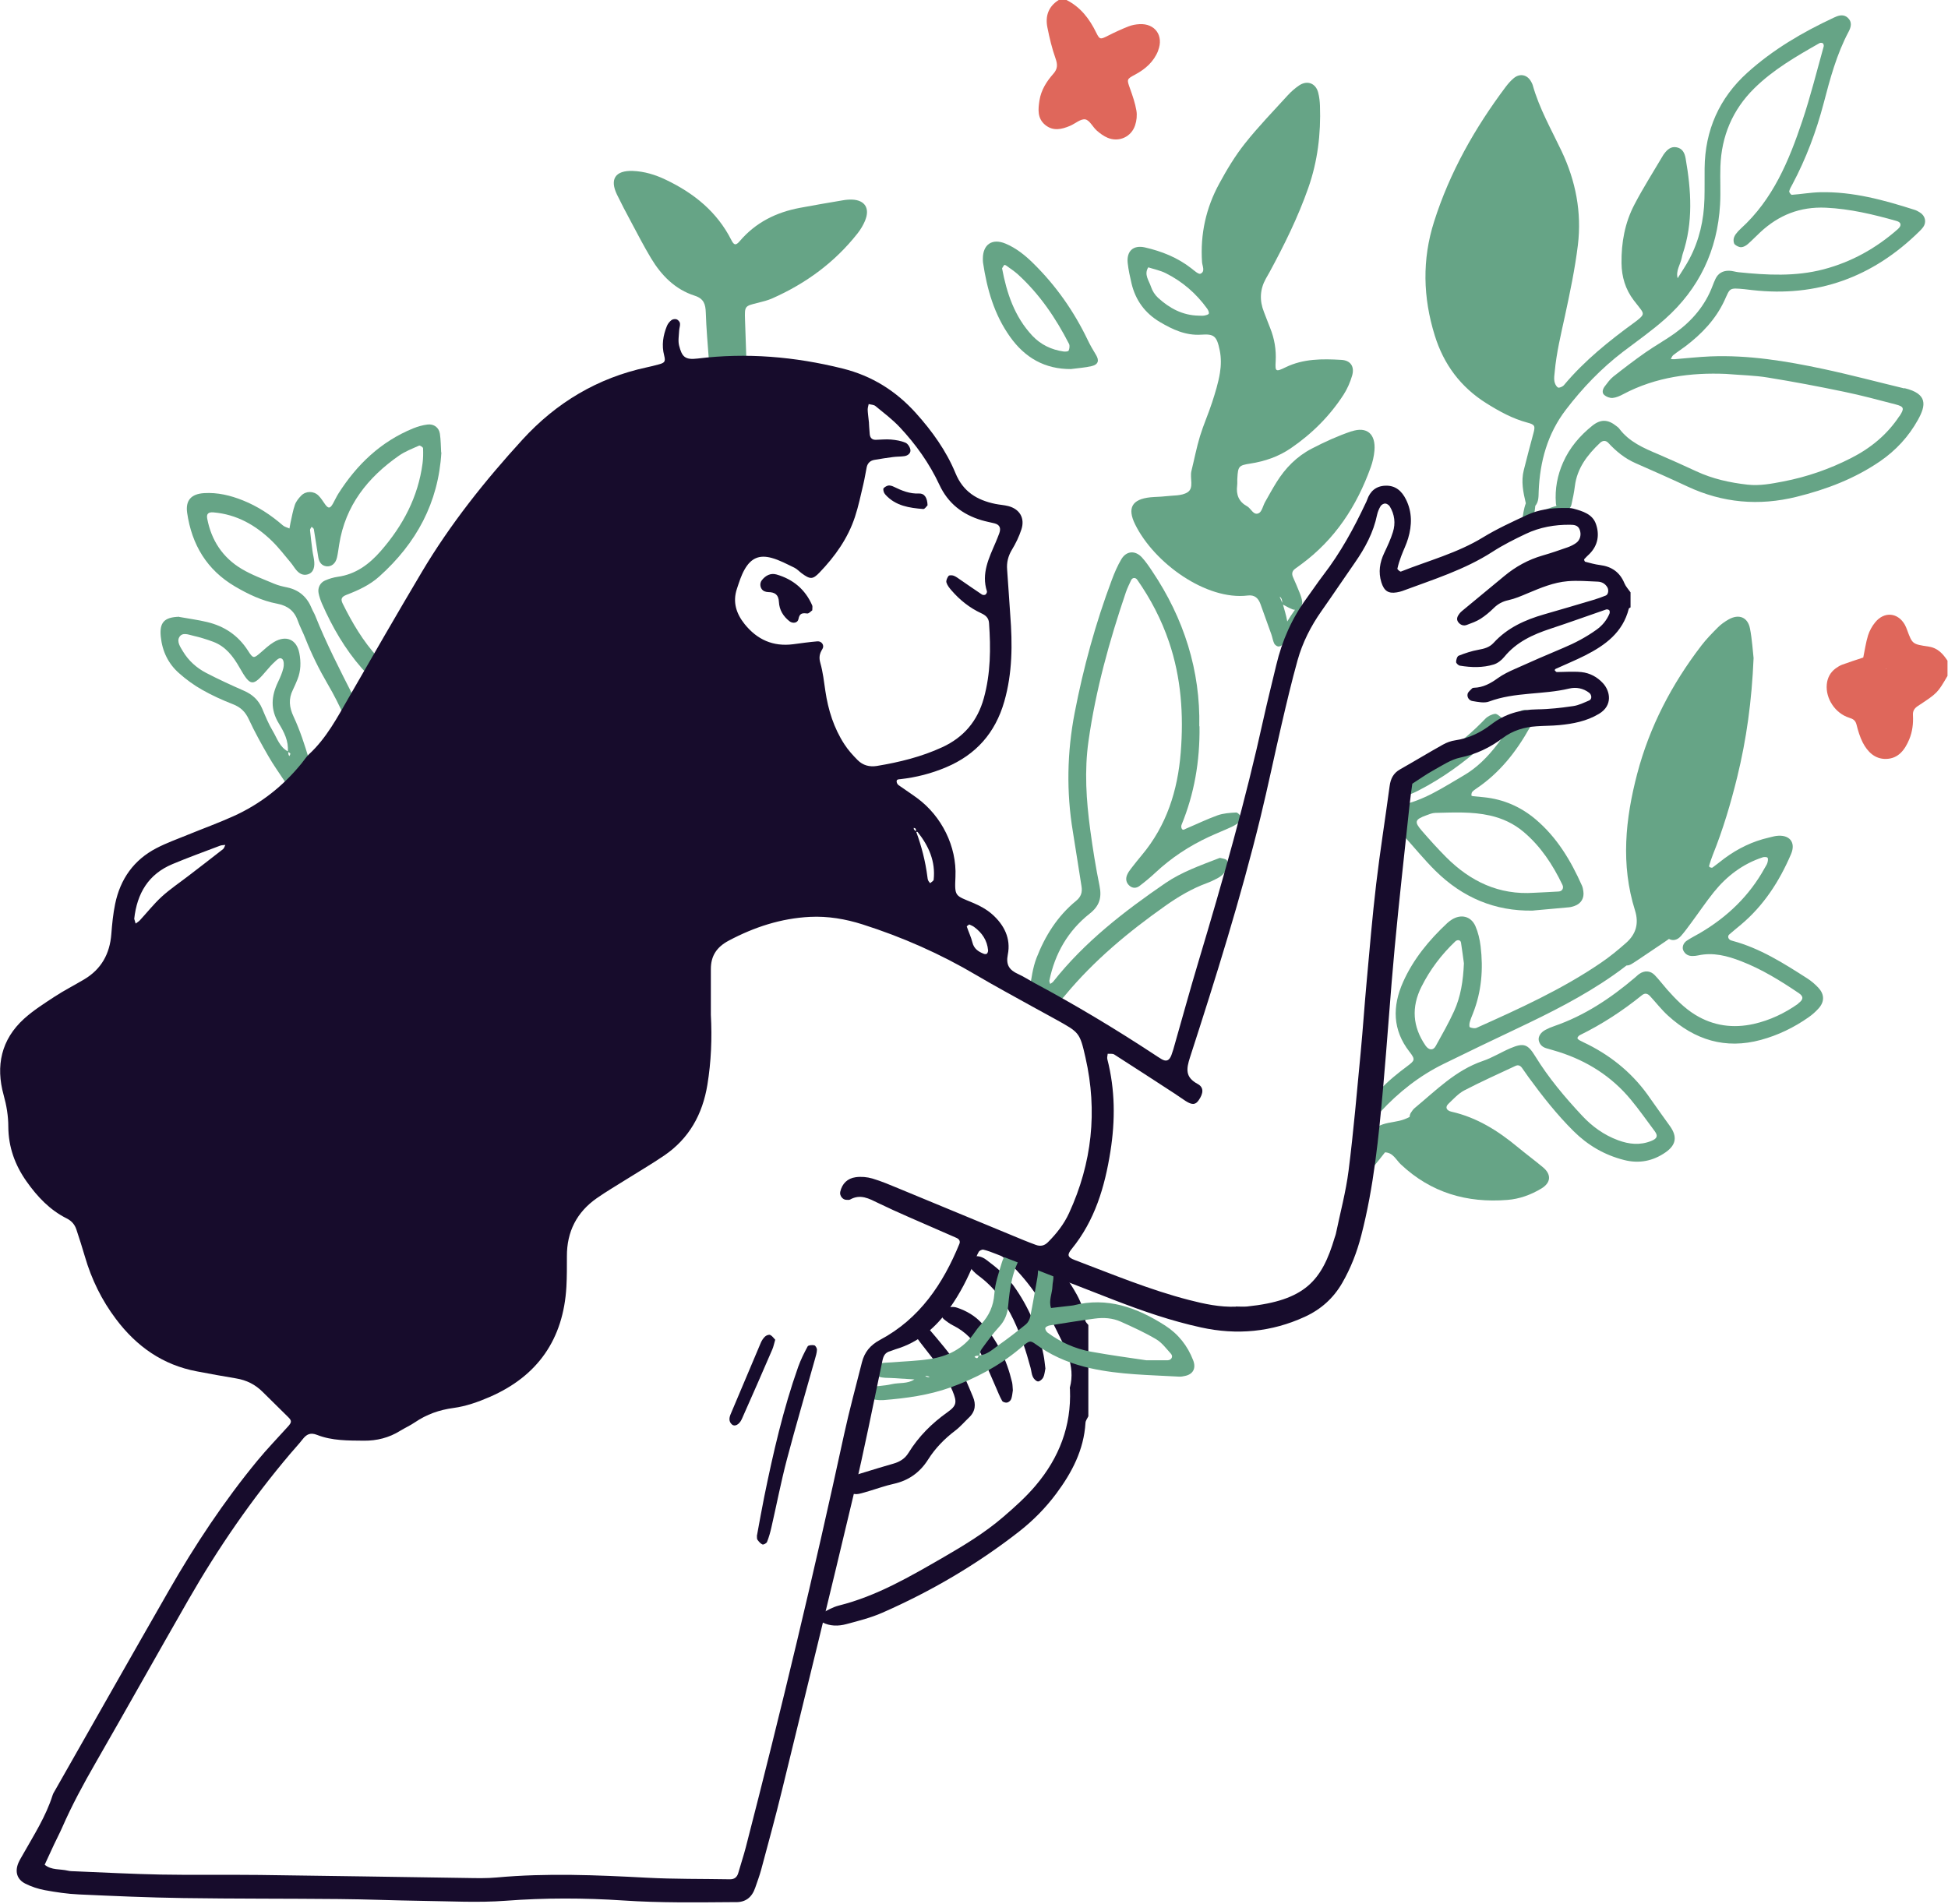 <?xml version="1.0" encoding="UTF-8"?> <svg xmlns="http://www.w3.org/2000/svg" width="354" height="346" viewBox="0 0 354 346" fill="none"><path d="M197.79 257.4C197.61 257.8 197.28 258.2 197.26 258.61C196.97 263.52 194.8 267.65 191.94 271.49C190.01 274.08 187.74 276.38 185.2 278.37C177.55 284.34 169.24 289.22 160.36 293.12C158.27 294.04 156.02 294.61 153.8 295.2C152.35 295.59 150.83 295.6 149.43 294.87C149.17 294.74 148.91 294.37 148.89 294.09C148.87 293.81 149.07 293.36 149.3 293.24C150.31 292.71 151.33 292.11 152.42 291.83C159.32 290.11 165.38 286.55 171.45 283.05C175.23 280.86 178.98 278.59 182.3 275.73C184.39 273.94 186.46 272.08 188.23 269.98C192.46 264.98 194.71 259.19 194.44 252.55C194.44 252.44 194.39 252.31 194.42 252.21C195.51 248.16 193.47 244.82 191.84 241.46C189.31 236.24 186.02 231.56 181.49 227.83C181.14 227.54 180.8 227.22 180.5 226.87C179.96 226.25 180.03 225.76 180.78 224.79C180.92 224.61 181.07 224.44 181.22 224.27H181.91C183.7 225.47 185.5 226.66 186.93 228.31C187.75 229.26 188.59 230.19 189.42 231.13C189.87 231.64 190.05 231.28 190.39 230.92C191.32 229.93 191.88 229.9 192.62 230.66C192.78 230.82 192.95 230.98 193.07 231.17C194.87 233.93 196.9 236.58 197.24 240.04C197.27 240.32 197.59 240.57 197.78 240.83V257.39L197.79 257.4Z" fill="#170C2C"></path><path d="M167.07 240.6C167.45 240.8 168.33 240.99 168.79 241.53C170.65 243.71 172.53 245.9 174.12 248.28C175.26 249.98 175.99 251.96 176.8 253.86C177.39 255.23 177.26 256.56 176.09 257.65C175.26 258.44 174.51 259.33 173.6 260.02C171.65 261.5 169.97 263.21 168.67 265.27C167.18 267.63 165.12 269.11 162.38 269.71C160.93 270.03 159.51 270.54 158.08 270.97C157.42 271.16 156.76 271.38 156.09 271.52C155.03 271.74 154.11 271.27 153.85 270.43C153.6 269.62 154.08 268.75 155.13 268.28C155.75 268 156.42 267.81 157.08 267.61C158.84 267.07 160.59 266.53 162.36 266.03C163.52 265.7 164.46 265.11 165.09 264.08C166.93 261.1 169.34 258.69 172.2 256.67C173.89 255.47 173.92 254.82 173.1 252.82C172.04 250.24 170.41 248.02 168.68 245.86C167.75 244.7 166.84 243.51 166 242.28C165.57 241.65 166 240.72 167.06 240.59L167.07 240.6Z" fill="#170C2C"></path><path d="M189.98 248.71C189.86 249.25 189.83 249.86 189.59 250.35C189.42 250.69 188.94 251.11 188.63 251.09C188.29 251.07 187.87 250.63 187.7 250.27C187.46 249.77 187.43 249.16 187.28 248.61C186.48 245.62 185.52 242.68 184.18 239.87C182.67 236.71 180.67 233.97 177.82 231.87C177.19 231.41 176.63 230.81 176.14 230.19C175.64 229.55 176.2 228.5 177.03 228.36C177.89 228.21 178.61 228.52 179.27 229.01C181.12 230.38 182.87 231.86 184.23 233.75C186.94 237.54 188.72 241.73 189.64 246.29C189.8 247.07 189.86 247.88 189.97 248.7L189.98 248.71Z" fill="#170C2C"></path><path d="M184.06 252.71C183.98 253.18 183.95 253.77 183.76 254.29C183.66 254.57 183.31 254.87 183.02 254.93C182.74 254.99 182.24 254.84 182.12 254.63C181.67 253.84 181.34 252.99 180.98 252.16C180.05 250.08 179.2 247.95 178.19 245.92C177.09 243.72 175.43 242.02 173.19 240.91C172.59 240.61 172.03 240.19 171.5 239.76C170.94 239.29 171.09 238.43 171.72 238.01C172.44 237.53 173.19 237.42 174 237.71C175.65 238.28 177.13 239.14 178.32 240.41C181.21 243.49 182.95 247.17 183.92 251.25C184.02 251.69 184.01 252.16 184.06 252.71Z" fill="#170C2C"></path><path d="M137.57 279.04C137.99 276.79 138.4 274.42 138.88 272.06C140.51 264.07 142.33 256.13 145.05 248.44C145.51 247.16 146.12 245.92 146.77 244.72C146.9 244.49 147.59 244.44 147.97 244.52C148.19 244.56 148.47 245.05 148.46 245.33C148.44 245.89 148.26 246.45 148.11 246.99C146.41 253.07 144.62 259.12 143.01 265.22C141.93 269.32 141.13 273.5 140.18 277.63C139.98 278.52 139.73 279.41 139.39 280.26C139.3 280.5 138.75 280.8 138.56 280.72C138.19 280.57 137.89 280.19 137.64 279.85C137.52 279.69 137.58 279.41 137.55 279.06L137.57 279.04Z" fill="#170C2C"></path><path d="M140.88 243.5C140.67 244.2 140.57 244.77 140.34 245.29C138.52 249.5 136.69 253.71 134.82 257.9C134.35 258.96 133.51 259.36 133.02 258.92C132.39 258.36 132.51 257.67 132.78 257.03C134.6 252.69 136.43 248.36 138.27 244.03C138.45 243.62 138.72 243.21 139.05 242.91C139.27 242.71 139.73 242.54 139.96 242.64C140.32 242.8 140.58 243.2 140.86 243.49L140.88 243.5Z" fill="#170C2C"></path><path d="M147.61 110.93C147.38 111.08 146.99 111.55 146.68 111.51C145.79 111.39 145.3 111.46 145.1 112.52C144.96 113.26 144.05 113.38 143.46 112.91C142.33 112.02 141.62 110.85 141.55 109.42C141.49 108.08 140.81 107.63 139.6 107.62C139.38 107.62 139.15 107.56 138.94 107.48C138.19 107.2 137.93 106.14 138.43 105.48C139.12 104.59 140.05 104.11 141.12 104.42C144.12 105.29 146.34 107.13 147.6 110.04C147.68 110.23 147.61 110.48 147.61 110.93Z" fill="#170C2C"></path><path d="M168.55 91.85C168.38 92.01 168.06 92.54 167.78 92.52C165.26 92.32 162.77 91.96 160.93 89.94C160.78 89.78 160.65 89.57 160.59 89.36C160.53 89.15 160.47 88.82 160.59 88.72C160.82 88.5 161.15 88.29 161.45 88.25C161.77 88.21 162.14 88.33 162.44 88.48C163.89 89.19 165.33 89.78 167.01 89.7C167.99 89.66 168.52 90.46 168.56 91.85H168.55Z" fill="#170C2C"></path><path d="M210.47 9.2C209.67 11.22 208.16 12.55 206.28 13.56C204.7 14.4 204.76 14.42 205.37 16.14C205.83 17.43 206.28 18.74 206.51 20.08C206.66 20.94 206.56 21.93 206.28 22.76C205.6 24.88 203.34 25.9 201.3 25.05C200.58 24.75 199.91 24.26 199.32 23.74C198.57 23.08 198.01 21.84 197.22 21.7C196.39 21.56 195.4 22.47 194.46 22.87C192.93 23.52 191.36 23.89 189.92 22.69C188.48 21.49 188.65 19.84 188.9 18.23C189.2 16.36 190.19 14.8 191.41 13.42C192.21 12.52 192.21 11.74 191.82 10.63C191.17 8.81 190.72 6.9 190.34 5C189.92 2.92 190.52 1.17 192.41 -0.01H193.79C196.36 1.28 197.99 3.42 199.22 5.95C199.85 7.23 199.98 7.18 201.31 6.51C202.53 5.89 203.78 5.31 205.05 4.81C205.68 4.56 206.38 4.43 207.06 4.39C209.92 4.23 211.51 6.5 210.46 9.18L210.47 9.2Z" fill="#DF675B"></path><path d="M350.5 117.52C347.51 117.09 347.52 117.06 346.57 114.5C346.45 114.18 346.33 113.86 346.16 113.56C344.9 111.33 342.43 111.09 340.78 113.1C340.21 113.79 339.74 114.63 339.47 115.49C339.07 116.79 338.88 118.17 338.6 119.51C337.32 119.94 336.03 120.35 334.77 120.81C334.35 120.97 333.95 121.22 333.58 121.49C332.6 122.21 332.08 123.22 331.97 124.41C331.74 126.97 333.5 129.65 336.03 130.45C336.77 130.68 337.18 130.93 337.38 131.72C337.65 132.82 337.99 133.94 338.5 134.95C339.38 136.65 340.72 138 342.77 137.94C345 137.88 346.17 136.27 346.96 134.38C347.54 132.98 347.71 131.5 347.63 130C347.58 129.26 347.86 128.76 348.53 128.32C352.12 125.96 352.1 125.94 353.91 122.85V120.09C353.08 118.83 352.13 117.77 350.51 117.53L350.5 117.52ZM342.82 121.6C342.76 121.54 342.77 121.49 342.79 121.45C342.83 121.54 342.83 121.57 342.82 121.6Z" fill="#DF675B"></path><path d="M346.06 70.6C341.15 69.42 336.26 68.11 331.32 67.06C324.57 65.62 317.76 64.5 310.81 64.78C308.63 64.87 306.47 65.12 304.29 65.29C304.07 65.31 303.84 65.27 303.62 65.25C303.77 65.02 303.86 64.72 304.07 64.55C304.79 63.98 305.57 63.48 306.3 62.93C309.27 60.67 311.8 58.03 313.38 54.61C314.42 52.35 314.16 52.29 317 52.56C317.46 52.6 317.91 52.67 318.37 52.72C330.24 54.08 340.34 50.39 348.8 42.05C349.04 41.81 349.29 41.56 349.49 41.28C350.14 40.38 349.87 39.2 348.88 38.61C348.59 38.43 348.28 38.25 347.96 38.15C342.36 36.36 336.71 34.8 330.76 34.94C329.04 34.98 327.34 35.29 325.62 35.41C325.47 35.42 325.1 34.95 325.15 34.76C325.24 34.32 325.5 33.92 325.72 33.51C328.21 28.82 330.06 23.89 331.41 18.75C332.57 14.31 333.76 9.86 335.94 5.76C336.39 4.92 336.62 3.98 335.78 3.22C335.1 2.61 334.3 2.73 333.52 3.09C333.41 3.14 333.31 3.18 333.2 3.23C327.55 5.87 322.18 9.02 317.55 13.2C312.44 17.81 309.83 23.68 309.77 30.62C309.75 32.46 309.79 34.3 309.74 36.14C309.64 39.99 308.81 43.66 307 47.08C306.36 48.28 305.59 49.41 304.87 50.57C304.5 49.21 305.37 48.09 305.62 46.85C305.67 46.62 305.71 46.4 305.78 46.18C307.72 40.44 307.34 34.63 306.32 28.79C306.15 27.83 305.77 27 304.71 26.78C303.66 26.56 302.98 27.19 302.41 27.96C302.34 28.05 302.27 28.14 302.22 28.24C300.47 31.21 298.61 34.12 297.02 37.17C295.28 40.48 294.62 44.1 294.67 47.84C294.7 50.32 295.38 52.6 296.9 54.59C297.32 55.14 297.76 55.67 298.17 56.22C298.72 56.98 298.67 57.25 297.88 57.93C297.62 58.16 297.35 58.37 297.07 58.57C292.41 61.96 287.93 65.55 284.21 70C283.98 70.28 283.33 70.56 283.12 70.43C282.78 70.23 282.54 69.71 282.47 69.28C282.38 68.73 282.47 68.15 282.53 67.58C282.84 64.13 283.66 60.79 284.39 57.42C285.31 53.16 286.21 48.87 286.74 44.55C287.46 38.61 286.35 32.88 283.77 27.45C281.9 23.51 279.72 19.71 278.53 15.46C278.47 15.24 278.35 15.04 278.24 14.84C277.55 13.56 276.18 13.27 275.06 14.23C274.54 14.67 274.07 15.2 273.66 15.74C268.03 23.24 263.46 31.3 260.61 40.28C258.41 47.2 258.59 54.07 260.73 60.97C262.36 66.24 265.44 70.37 270.13 73.31C272.48 74.78 274.87 76.1 277.58 76.82C278.96 77.18 279.01 77.46 278.66 78.75C278.05 80.96 277.49 83.19 276.92 85.41C276.38 87.48 276.81 89.49 277.28 91.48C277.08 91.99 276.96 92.54 276.86 93.05C276.68 93.97 276.6 94.9 276.62 95.84C276.62 96.48 277.62 96.86 277.92 96.19C278.09 95.8 278.25 95.4 278.38 95C279.41 94.96 280.43 94.28 281.35 93.91C282 93.65 282.66 93.43 283.33 93.25C283.93 93.08 284.91 93.04 285.23 92.41C285.4 92.18 285.51 91.98 285.56 91.77C285.81 90.65 286.05 89.52 286.19 88.38C286.59 85.09 288.47 82.68 290.76 80.5C291.25 80.04 291.81 80.01 292.27 80.5C293.69 82.03 295.27 83.33 297.21 84.18C300.37 85.57 303.52 86.96 306.64 88.42C313.04 91.42 319.66 91.99 326.48 90.3C331.87 88.97 337.01 87.02 341.63 83.86C344.52 81.88 346.85 79.36 348.55 76.29C349.99 73.69 350.36 71.57 346.09 70.55L346.06 70.6ZM345.16 75.64C342.95 78.99 339.95 81.45 336.41 83.25C332.5 85.25 328.38 86.68 324.07 87.51C321.94 87.92 319.78 88.34 317.57 88.09C314.35 87.73 311.23 87.04 308.28 85.67C305.98 84.61 303.68 83.56 301.36 82.57C298.7 81.45 296.06 80.32 294.25 77.9C294.12 77.72 293.92 77.58 293.74 77.44C292.22 76.22 290.9 76.15 289.37 77.37C287.1 79.19 285.23 81.38 284.05 84.06C283.01 86.4 282.55 88.88 282.74 91.45C282.75 91.63 282.79 91.8 282.85 91.95C282.33 92.1 281.8 92.26 281.29 92.46C280.67 92.69 280.07 92.96 279.47 93.25C279.24 93.36 279.01 93.47 278.77 93.54C278.88 93.02 278.96 92.48 279 91.94C279.65 91.17 279.58 90.23 279.62 89.26C279.84 83.86 281.22 78.84 284.56 74.47C287.58 70.52 290.98 66.97 294.94 63.94C297.5 61.99 300.15 60.14 302.55 58.01C308.78 52.48 312.11 45.48 312.58 37.16C312.71 34.87 312.56 32.56 312.64 30.26C312.83 24.74 314.85 19.95 318.78 16.07C322.24 12.65 326.44 10.23 330.65 7.84C330.81 7.75 331.12 7.77 331.26 7.87C331.38 7.96 331.46 8.27 331.41 8.44C330.14 12.98 329.01 17.56 327.51 22.02C325.09 29.24 322.19 36.24 316.36 41.54C316.02 41.85 315.7 42.19 315.43 42.56C315.24 42.83 315.07 43.17 315.04 43.5C315.01 43.81 315.06 44.26 315.27 44.44C315.58 44.71 316.05 44.95 316.44 44.93C316.85 44.91 317.31 44.64 317.64 44.35C318.42 43.67 319.13 42.91 319.89 42.21C323.24 39.09 327.11 37.54 331.8 37.75C336.22 37.96 340.43 38.97 344.64 40.16C345.52 40.4 345.62 41 344.88 41.65C340.94 45.12 336.45 47.63 331.36 48.96C326.27 50.29 321.1 50.01 315.94 49.48C315.37 49.42 314.81 49.22 314.24 49.21C313.12 49.18 312.23 49.65 311.74 50.7C311.55 51.11 311.37 51.54 311.21 51.97C309.87 55.53 307.5 58.3 304.46 60.5C302.69 61.78 300.77 62.84 298.98 64.09C297.01 65.47 295.09 66.94 293.2 68.43C292.58 68.92 292.1 69.6 291.62 70.23C291.26 70.71 291.05 71.37 291.53 71.79C291.91 72.13 292.55 72.37 293.05 72.33C293.71 72.27 294.38 71.97 294.97 71.65C300.95 68.48 307.38 67.7 313.62 67.96C316.44 68.19 318.87 68.23 321.24 68.62C325.89 69.37 330.52 70.25 335.13 71.21C338.27 71.86 341.39 72.7 344.5 73.51C346.03 73.91 346.1 74.24 345.18 75.65L345.16 75.64Z" fill="#66A486"></path><path d="M330.49 179.58C329.87 178.91 329.16 178.3 328.39 177.81C324.13 175.08 319.85 172.36 314.89 171.02C314.78 170.99 314.67 170.96 314.56 170.92C314.06 170.73 313.88 170.17 314.25 169.85C314.94 169.24 315.66 168.67 316.36 168.08C320.51 164.6 323.36 160.18 325.47 155.26C326.41 153.07 325.17 151.63 322.79 151.94C322.34 152 321.9 152.14 321.45 152.24C318.49 152.91 315.82 154.22 313.39 156.01C312.65 156.56 311.95 157.15 311.2 157.69C311.09 157.76 310.85 157.68 310.68 157.61C310.62 157.59 310.57 157.4 310.6 157.31C310.81 156.65 311.01 155.99 311.27 155.35C313.12 150.76 314.52 146.02 315.7 141.22C317.37 134.39 318.34 127.46 318.67 119.61C318.52 118.36 318.41 116.28 318.02 114.26C317.62 112.17 316 111.53 314.11 112.6C313.42 113 312.74 113.47 312.18 114.04C311.13 115.09 310.07 116.17 309.17 117.35C303.8 124.36 299.77 132.07 297.52 140.64C295.36 148.87 294.51 157.17 297.12 165.47C297.87 167.87 297.29 169.8 295.5 171.38C294.04 172.67 292.52 173.92 290.91 175.01C283.85 179.83 276.09 183.34 268.33 186.82C267.99 186.97 267.48 186.86 267.11 186.71C266.99 186.67 267 186.09 267.09 185.8C267.24 185.25 267.47 184.71 267.68 184.18C269.24 180.23 269.57 176.14 269.06 171.97C268.91 170.73 268.61 169.46 268.12 168.33C267.31 166.51 265.49 166.09 263.81 167.16C263.52 167.34 263.24 167.56 262.99 167.79C259.69 170.88 256.84 174.32 254.98 178.48C253 182.91 253.05 187.21 256.13 191.16C257.28 192.62 257.08 192.77 255.68 193.83C254.85 194.45 254.03 195.08 253.24 195.75C251.47 197.24 249.87 198.89 248.65 200.87C248.17 201.65 247.73 202.47 247.42 203.33C247.31 203.63 247.59 204.17 247.84 204.46C247.87 204.5 247.95 204.52 248.03 204.53C247.93 205.1 247.84 205.67 247.76 206.24C247.63 207.24 247.54 208.25 247.49 209.26C247.09 209.83 246.7 210.41 246.3 210.97C246.11 211.25 245.9 211.63 245.96 211.92C246.05 212.45 246.21 213.03 246.55 213.43C246.94 213.89 247.61 213.96 248.11 213.57C248.64 213.16 249.11 212.64 249.55 212.12C250.29 211.25 250.98 210.34 251.69 209.45C253.17 209.5 253.7 210.83 254.57 211.64C260.04 216.79 266.56 218.68 273.91 218.1C276.12 217.93 278.18 217.18 280.08 216.04C281.86 214.98 281.97 213.47 280.39 212.16C278.89 210.91 277.32 209.75 275.81 208.5C272.23 205.53 268.38 203.1 263.76 202.06C262.81 201.84 262.59 201.21 263.22 200.62C264.14 199.75 265.01 198.76 266.1 198.19C269.15 196.6 272.3 195.19 275.42 193.73C275.91 193.5 276.31 193.7 276.6 194.12C277 194.69 277.39 195.26 277.79 195.81C280.3 199.25 282.93 202.59 285.96 205.6C288.55 208.17 291.58 209.94 295.13 210.84C297.87 211.54 300.38 211.04 302.67 209.45C304.58 208.12 304.83 206.63 303.52 204.75C302.33 203.06 301.09 201.4 299.92 199.7C297.01 195.41 293.19 192.18 288.59 189.85C288.07 189.59 287.55 189.36 287.04 189.08C286.87 188.99 286.63 188.77 286.66 188.66C286.71 188.47 286.9 188.25 287.09 188.15C291.13 186.17 294.88 183.72 298.38 180.89C298.96 180.42 299.43 180.6 299.86 181.06C300.95 182.24 301.94 183.53 303.13 184.61C307.97 189.02 313.55 190.77 320 189.01C323.13 188.16 326.02 186.76 328.68 184.89C329.33 184.43 329.95 183.89 330.48 183.29C331.56 182.11 331.57 180.76 330.48 179.58H330.49ZM258.33 179.32C259.89 176.21 261.95 173.5 264.46 171.11C264.86 170.73 265.43 170.85 265.5 171.33C265.71 172.69 265.89 174.05 266.03 175.1C265.89 178.3 265.45 181.14 264.25 183.77C263.26 185.95 262.06 188.04 260.9 190.14C260.43 190.99 259.64 190.89 259.05 190.04C256.7 186.61 256.45 183.07 258.32 179.33L258.33 179.32ZM326.81 182.41C324.35 184.16 321.63 185.45 318.7 186.11C314.99 186.94 311.4 186.49 308.07 184.45C306.08 183.23 304.49 181.58 302.96 179.86C302.2 179 301.51 178.07 300.71 177.24C299.91 176.41 298.85 176.36 297.9 177.02C297.62 177.21 297.38 177.47 297.11 177.69C292.7 181.44 287.94 184.61 282.42 186.51C281.88 186.69 281.34 186.92 280.84 187.19C279.99 187.63 279.5 188.42 279.63 189.09C279.78 189.83 280.26 190.3 280.97 190.52C281.74 190.76 282.52 190.95 283.28 191.2C288.44 192.85 292.86 195.65 296.33 199.83C297.87 201.68 299.26 203.67 300.7 205.6C301.34 206.46 301.15 206.95 300.07 207.38C298.04 208.2 296.03 207.99 294.02 207.24C291.48 206.3 289.34 204.75 287.52 202.8C284.38 199.44 281.41 195.92 278.99 191.98C277.64 189.77 276.89 189.5 274.47 190.53C272.78 191.25 271.19 192.26 269.47 192.84C264.51 194.53 260.96 198.2 257.07 201.41C256.81 201.62 256.61 201.93 256.42 202.21C256.25 202.46 256.18 202.74 256.16 203.02C255.86 203.17 255.56 203.31 255.24 203.43C253.96 203.92 252.59 203.93 251.29 204.36C250.73 204.55 250.23 204.82 249.79 205.17C249.85 204.79 249.9 204.42 249.94 204.03C249.97 203.8 249.96 203.46 249.87 203.16C250.2 202.81 250.53 202.45 250.86 202.09C254.17 198.51 257.95 195.53 262.33 193.38C266.76 191.2 271.21 189.07 275.68 186.95C281.71 184.09 287.67 181.11 293.16 177.27C293.98 176.69 294.8 176.1 295.59 175.48C296.17 175.52 296.68 175.09 297.14 174.81C297.65 174.49 298.14 174.14 298.64 173.81C299.61 173.16 300.58 172.51 301.55 171.85C302.13 171.46 302.72 171.07 303.29 170.66C304 171.05 304.81 170.89 305.48 170.12C306.16 169.35 306.76 168.5 307.38 167.67C308.75 165.82 310.03 163.91 311.47 162.12C313.83 159.2 316.74 157 320.35 155.82C320.62 155.73 321.14 155.76 321.22 155.92C321.35 156.16 321.26 156.56 321.17 156.86C321.07 157.18 320.85 157.47 320.69 157.77C317.9 162.84 313.87 166.69 308.91 169.6C308.11 170.06 307.29 170.47 306.53 170.98C305.87 171.42 305.63 172.22 305.91 172.78C306.25 173.46 306.83 173.78 307.58 173.76C307.93 173.76 308.27 173.73 308.61 173.65C311.32 173.06 313.88 173.73 316.36 174.69C320.13 176.14 323.56 178.26 326.9 180.52C327.79 181.12 327.74 181.7 326.78 182.38L326.81 182.41Z" fill="#66A486"></path><path d="M245.63 78.38C243.14 79.22 240.72 80.32 238.38 81.54C235.68 82.94 233.57 85.07 231.97 87.66C231.24 88.83 230.58 90.04 229.9 91.24C229.51 91.93 229.32 93.01 228.74 93.28C227.77 93.74 227.36 92.41 226.61 92.01C225.12 91.2 224.61 89.91 224.82 88.26C224.88 87.8 224.82 87.34 224.86 86.88C224.98 84.77 225.11 84.58 227.21 84.26C229.86 83.85 232.35 82.99 234.56 81.48C238.4 78.86 241.65 75.62 244.17 71.72C244.84 70.68 245.36 69.48 245.71 68.29C246.2 66.62 245.43 65.5 243.75 65.41C240.3 65.21 236.86 65.18 233.62 66.76C231.82 67.64 231.71 67.55 231.82 65.68C231.94 63.57 231.6 61.56 230.82 59.62C230.43 58.66 230.08 57.69 229.7 56.73C228.853 54.617 228.96 52.6 230.02 50.68C230.24 50.28 230.48 49.89 230.7 49.48C233.39 44.52 235.88 39.48 237.75 34.15C239.45 29.31 240.05 24.32 239.87 19.22C239.84 18.42 239.75 17.61 239.55 16.84C239.12 15.13 237.56 14.53 236.08 15.53C235.33 16.04 234.62 16.66 234 17.34C231.37 20.23 228.64 23.04 226.22 26.1C224.44 28.34 222.95 30.83 221.58 33.35C219.16 37.78 218.1 42.56 218.44 47.64C218.49 48.35 219.06 49.35 218.16 49.75C217.81 49.91 217.01 49.17 216.48 48.76C213.98 46.81 211.11 45.67 208.06 44.97C205.94 44.49 204.7 45.65 204.93 47.81C205.07 49.06 205.34 50.3 205.63 51.53C206.36 54.59 208.09 56.94 210.8 58.54C213.1 59.9 215.48 61.01 218.26 60.83C220.59 60.68 221.11 61 221.66 63.7C221.93 65.02 221.91 66.46 221.69 67.79C221.4 69.59 220.84 71.37 220.28 73.11C219.61 75.18 218.71 77.19 218.07 79.27C217.44 81.35 217.03 83.5 216.51 85.61C216.19 86.92 217.03 88.7 215.8 89.48C214.74 90.16 213.15 90.03 211.79 90.2C210.88 90.31 209.95 90.3 209.04 90.39C205.71 90.74 204.82 92.33 206.27 95.29C209.75 102.37 219.22 109.16 226.74 108.24C228 108.08 228.67 108.72 229.06 109.8C229.72 111.64 230.39 113.47 231.04 115.31C231.23 115.85 231.31 116.44 231.55 116.95C231.67 117.21 232.04 117.49 232.31 117.51C232.59 117.53 232.99 117.32 233.17 117.08C233.6 116.5 233.82 115.87 233.93 115.23C234.2 114.74 234.48 114.25 234.77 113.77C235.35 112.81 235.93 111.84 236.57 110.94C236.73 110.71 236.63 110.38 236.42 110.22C236.58 109.98 236.67 109.69 236.64 109.38C236.58 108.82 236.39 108.27 236.18 107.75C235.81 106.79 235.38 105.85 234.97 104.9C234.71 104.3 234.8 103.79 235.34 103.39C235.71 103.12 236.09 102.85 236.45 102.58C242.59 98.07 246.56 92 249.1 84.92C249.45 83.96 249.68 82.92 249.77 81.91C250.03 78.89 248.42 77.46 245.59 78.41L245.63 78.38ZM219.68 56.99C219.63 57.18 219.15 57.3 218.84 57.36C218.51 57.42 218.16 57.37 217.81 57.37C214.91 57.32 212.53 56.03 210.45 54.13C209.88 53.61 209.41 52.87 209.17 52.14C208.81 51.01 207.84 49.91 208.67 48.59C209.74 48.94 210.87 49.16 211.86 49.66C214.87 51.17 217.37 53.33 219.35 56.07C219.54 56.33 219.74 56.72 219.67 56.99H219.68ZM232.54 108.44C232.96 108.71 233 109.14 233.02 109.58C232.86 109.2 232.7 108.83 232.54 108.44ZM235.32 110.84C234.83 111.54 234.35 112.24 233.92 112.97C233.92 112.91 233.9 112.84 233.89 112.77C233.72 111.8 233.41 110.85 233.15 109.89C233.7 110.18 234.24 110.5 234.82 110.73C234.99 110.8 235.16 110.83 235.33 110.83L235.32 110.84Z" fill="#66A486"></path><path d="M217.98 132.01C218.06 138.44 217.02 144.28 214.73 149.89C214.65 150.08 214.64 150.35 214.72 150.54C214.93 151.05 215.29 150.71 215.56 150.6C217.46 149.8 219.33 148.89 221.27 148.19C222.32 147.82 223.49 147.74 224.62 147.68C224.92 147.66 225.35 148.15 225.52 148.5C225.62 148.71 225.44 149.21 225.22 149.4C224.8 149.77 224.3 150.07 223.78 150.31C222.43 150.94 221.03 151.48 219.68 152.11C216.11 153.77 212.86 155.91 209.98 158.6C209.06 159.46 208.08 160.27 207.08 161.03C206.49 161.48 205.78 161.49 205.2 160.94C204.64 160.42 204.53 159.74 204.81 159.05C204.98 158.63 205.25 158.24 205.53 157.88C206.16 157.06 206.81 156.25 207.47 155.46C212.01 150.05 214.02 143.68 214.57 136.76C215.11 129.94 214.66 123.21 212.44 116.68C211.07 112.63 209.11 108.87 206.66 105.37C206.35 104.93 205.79 104.96 205.56 105.44C205.22 106.17 204.86 106.89 204.6 107.65C201.61 116.47 199.12 125.41 197.81 134.67C197.04 140.09 197.4 145.45 198.12 150.81C198.58 154.22 199.12 157.63 199.81 161C200.25 163.16 199.81 164.66 198 166.08C194.09 169.18 191.7 173.31 190.7 178.22C190.66 178.41 190.79 178.63 190.84 178.84C191.03 178.71 191.25 178.6 191.39 178.43C197.09 171.21 204.26 165.67 211.77 160.52C214.74 158.49 218.11 157.31 221.43 156.02C221.54 155.98 221.66 155.91 221.76 155.94C222.18 156.06 222.75 156.09 222.95 156.37C223.16 156.65 223.09 157.23 222.98 157.63C222.72 158.56 222.06 159.21 221.21 159.65C220.6 159.97 219.98 160.27 219.33 160.51C216.61 161.51 214.15 162.96 211.79 164.63C205.1 169.35 198.83 174.55 193.58 180.88C192.9 181.7 192.25 182.47 190.97 181.9C190.7 181.78 190.19 182.13 189.82 182.32C188.78 182.84 187.95 182.69 187.57 181.78C187.31 181.16 187.02 180.43 187.12 179.81C187.42 177.89 187.67 175.91 188.36 174.12C189.91 170.11 192.17 166.51 195.54 163.75C196.47 162.99 196.72 162.17 196.53 161.05C195.99 157.76 195.52 154.47 194.97 151.18C193.77 143.96 193.91 136.74 195.29 129.58C196.88 121.34 199.1 113.25 202.05 105.39C202.53 104.1 203.08 102.82 203.78 101.64C204.69 100.11 206.3 99.99 207.52 101.32C208.21 102.08 208.8 102.94 209.37 103.8C215.18 112.44 218.15 121.94 217.94 132.01H217.98Z" fill="#66A486"></path><path d="M80.21 82.23C79.67 91.39 75.65 98.75 68.94 104.77C67.2 106.34 65.12 107.29 62.96 108.12C62.04 108.48 61.88 108.9 62.27 109.7C64.01 113.21 65.99 116.58 68.66 119.48C69.07 119.93 69.62 120.3 70.04 119.6C70.43 118.96 70.8 118.74 71.28 119.35C72.25 120.59 73.6 121.6 73.71 123.4C73.73 123.78 74.09 124.21 74.4 124.49C74.82 124.87 75.39 125.07 75.81 125.45C76.02 125.64 76.17 126.08 76.1 126.34C76.03 126.6 75.67 126.91 75.4 126.96C73.36 127.34 71.47 126.86 69.92 125.53C68.44 124.26 67.01 122.91 65.73 121.44C62.68 117.95 60.38 113.97 58.52 109.74C58.25 109.11 58.02 108.45 57.89 107.78C57.71 106.84 58.18 105.9 59.07 105.51C59.8 105.19 60.59 104.95 61.37 104.84C64.65 104.39 67.1 102.55 69.19 100.16C73.21 95.56 75.98 90.35 76.79 84.21C76.91 83.31 76.92 82.38 76.88 81.47C76.88 81.29 76.32 80.93 76.17 80.99C74.92 81.55 73.6 82.05 72.49 82.83C66.81 86.8 62.76 91.89 61.64 98.95C61.51 99.74 61.42 100.55 61.24 101.33C60.99 102.43 60.24 103.03 59.33 102.93C58.54 102.84 58 102.29 57.84 101.29C57.56 99.59 57.32 97.88 57.03 96.18C57 96.02 56.77 95.89 56.63 95.75C56.53 95.95 56.33 96.15 56.34 96.34C56.46 97.6 56.62 98.85 56.78 100.1C56.87 100.78 57.06 101.45 57.11 102.14C57.2 103.36 56.79 104.14 55.96 104.39C55.07 104.66 54.39 104.26 53.84 103.61C53.47 103.17 53.18 102.66 52.81 102.23C51.7 100.91 50.65 99.53 49.42 98.33C46.46 95.45 43.01 93.49 38.8 93.13C37.84 93.05 37.49 93.41 37.66 94.28C38.41 98.22 40.47 101.34 43.89 103.39C45.74 104.5 47.82 105.25 49.83 106.1C50.56 106.41 51.36 106.6 52.15 106.76C54.37 107.22 55.83 108.54 56.66 110.61C56.83 111.04 57.09 111.43 57.26 111.85C59.26 116.88 61.73 121.68 64.18 126.5C66.22 130.52 67.66 134.76 68.37 139.22C68.59 140.62 68.3 141.56 67.66 141.52C66.65 141.45 66.43 140.59 66.14 139.86C65.68 138.68 65.25 137.49 64.86 136.29C63.5 132.12 61.77 128.12 59.55 124.34C57.98 121.65 56.61 118.88 55.47 115.98C55.05 114.91 54.49 113.89 54.11 112.81C53.47 110.98 52.22 110.08 50.34 109.72C47.6 109.2 45.1 108 42.71 106.6C37.59 103.59 34.85 99 34.01 93.21C33.69 90.95 34.74 89.78 37.08 89.63C39.54 89.48 41.87 90.04 44.14 90.95C46.84 92.03 49.22 93.6 51.41 95.5C51.73 95.78 52.2 95.87 52.6 96.06C52.66 95.73 52.71 95.4 52.78 95.07C53.03 93.96 53.22 92.82 53.59 91.75C53.81 91.13 54.28 90.55 54.75 90.07C55.59 89.22 57 89.21 57.87 90.07C58.36 90.54 58.7 91.16 59.11 91.71C59.69 92.48 60 92.44 60.52 91.51C60.86 90.91 61.14 90.27 61.51 89.69C64.86 84.42 69.21 80.27 75.06 77.87C75.9 77.53 76.8 77.27 77.7 77.16C78.85 77.02 79.77 77.71 79.94 78.84C80.11 79.97 80.1 81.12 80.17 82.23H80.21Z" fill="#66A486"></path><path d="M157.23 40.06C156.88 40.9 156.4 41.71 155.84 42.42C151.7 47.68 146.46 51.52 140.37 54.22C139.54 54.59 138.63 54.82 137.74 55.04C135.32 55.63 135.31 55.61 135.39 58.15C135.49 61.37 135.61 64.58 135.72 67.8C135.76 68.82 135.78 69.86 135.34 70.78C135.48 70.76 135.53 70.75 135.57 70.74C135.9 70.57 136.06 70.45 136.22 70.34C136.68 70.02 137.22 70.46 137.25 70.93C137.3 71.73 136.55 72.24 135.84 72.37C135.19 72.49 134.51 72.42 133.88 72.2C133.14 71.94 132.42 71.6 131.79 71.14C131.48 70.91 131.18 70.66 130.91 70.39C130.61 70.1 130.3 69.78 130.29 69.37C130.1 69.28 129.92 69.15 129.82 69.02C129.48 68.59 129.27 68.01 129.13 67.46C128.96 66.8 128.87 66.11 128.82 65.42C128.61 62.55 128.35 59.69 128.26 56.82C128.21 55.29 127.91 54.28 126.23 53.74C122.67 52.6 120.18 50.05 118.3 46.92C117 44.75 115.84 42.5 114.65 40.27C113.78 38.65 112.92 37.02 112.12 35.37C110.76 32.55 111.83 30.95 115.01 31.07C117.11 31.15 119.09 31.76 120.97 32.66C126.08 35.09 130.31 38.49 132.92 43.66C133.4 44.6 133.73 44.64 134.42 43.84C137.31 40.44 141.04 38.59 145.35 37.78C147.95 37.29 150.54 36.85 153.15 36.41C153.71 36.31 154.3 36.26 154.86 36.28C157.17 36.37 158.12 37.87 157.22 40.06H157.23Z" fill="#66A486"></path><path d="M177.9 246.36C179.37 246.27 180.38 245.26 181.49 244.48C183.17 243.29 184.81 242.03 186.41 240.73C186.81 240.4 187.12 239.83 187.22 239.31C187.7 236.95 188.1 234.57 188.52 232.2C188.62 231.64 188.6 231.05 188.71 230.49C188.82 229.9 189.16 229.28 189.8 229.4C190.28 229.49 190.8 229.95 191.06 230.38C191.34 230.84 191.41 231.47 191.43 232.04C191.46 232.61 191.27 233.18 191.26 233.75C191.23 235.08 190.53 236.38 191 237.74C192.24 237.6 193.48 237.46 194.73 237.31C194.84 237.3 194.96 237.29 195.07 237.26C201.23 235.69 206.62 237.66 211.72 240.92C214.12 242.46 215.81 244.6 216.83 247.25C217.39 248.71 216.81 249.79 215.34 250.09C215 250.16 214.66 250.24 214.32 250.22C208.93 249.91 203.52 249.88 198.21 248.7C194.91 247.96 191.85 246.79 189.04 244.9C187.02 243.53 187.43 243.38 185.27 245.17C181.51 248.3 177.29 250.55 172.7 252.19C168.76 253.6 164.67 254.15 160.55 254.48C159.66 254.55 158.72 254.38 157.85 254.16C157.54 254.08 157.16 253.48 157.18 253.14C157.2 252.79 157.62 252.23 157.94 252.16C159.29 251.9 160.69 251.91 162.03 251.59C163.41 251.27 164.91 251.57 166.17 250.72C164.81 250.64 163.44 250.56 162.08 250.47C161.28 250.42 160.44 250.49 159.72 250.22C159.33 250.08 159 249.36 158.94 248.87C158.9 248.55 159.36 247.96 159.69 247.87C160.45 247.66 161.27 247.68 162.06 247.62C164.35 247.43 166.65 247.37 168.92 247.03C172.21 246.54 175.06 245.16 177.02 242.31C177.41 241.74 177.83 241.19 178.3 240.69C179.75 239.12 180.54 237.37 180.7 235.15C180.83 233.24 181.5 231.34 182.06 229.48C182.43 228.25 183.19 227.19 184.47 226.71C184.8 226.59 185.34 226.77 185.67 226.98C185.85 227.1 185.95 227.68 185.82 227.89C183.94 230.8 183.51 234.1 183.2 237.43C183.07 238.83 182.59 240.06 181.59 241.14C180.42 242.4 179.41 243.81 178.39 245.2C178.14 245.53 178.09 246.01 177.95 246.42C177.75 246.42 177.54 246.42 177.34 246.45C177.25 246.47 177.17 246.58 177.09 246.65C177.26 246.73 177.49 246.91 177.58 246.86C177.73 246.77 177.8 246.53 177.9 246.36ZM208.35 247.24C210.13 247.24 211.16 247.26 212.2 247.24C212.88 247.22 213.24 246.55 212.79 246.06C211.95 245.13 211.16 244.05 210.12 243.43C208.06 242.21 205.85 241.2 203.66 240.22C202.17 239.55 200.53 239.45 198.92 239.67C196.19 240.03 193.47 240.48 190.75 240.91C190.46 240.96 190.02 241.16 189.96 241.38C189.9 241.61 190.14 242.04 190.37 242.21C192.71 243.95 195.33 245.14 198.19 245.67C201.8 246.33 205.44 246.81 208.36 247.25L208.35 247.24ZM168.66 250.32C168.76 250.3 168.86 250.28 168.96 250.26C168.78 250.2 168.6 250.13 168.42 250.09C168.33 250.07 168.22 250.13 168.13 250.16C168.31 250.21 168.49 250.27 168.67 250.32H168.66Z" fill="#66A486"></path><path d="M278.59 165.51C271.63 165.65 265.76 163.11 260.87 158.29C258.83 156.28 257.02 154.03 255.08 151.9C254.55 151.31 254.01 150.71 253.38 150.25C252.83 149.86 251.9 149.66 252.11 148.86C252.4 147.77 252.94 146.63 254.24 146.4C258.65 145.6 262.27 143.11 266.02 140.93C268.43 139.53 270.37 137.54 272.07 135.34C272.91 134.25 273.65 133.08 274.43 131.94C274.95 131.18 275.41 130.38 275.94 129.63C276.39 129.01 277.18 128.86 277.76 129.23C278.4 129.64 278.7 130.25 278.54 130.99C278.45 131.43 278.22 131.85 278 132.24C275.56 136.61 272.53 140.47 268.33 143.3C268.05 143.49 267.76 143.69 267.54 143.94C267.41 144.09 267.41 144.35 267.38 144.57C267.38 144.61 267.54 144.7 267.64 144.71C268.32 144.78 269.01 144.84 269.7 144.91C273.23 145.28 276.33 146.62 279.06 148.92C282.94 152.2 285.45 156.41 287.48 160.97C287.62 161.28 287.68 161.63 287.73 161.97C287.93 163.23 287.34 164.24 286.12 164.67C285.8 164.78 285.46 164.88 285.12 164.91C282.95 165.12 280.77 165.3 278.59 165.5V165.51ZM278.8 162.27C280.29 162.19 281.77 162.14 283.26 162.04C283.9 162 284.22 161.42 283.93 160.82C282.18 157.18 280 153.84 276.87 151.2C275.09 149.7 273.06 148.75 270.76 148.23C267.47 147.49 264.15 147.68 260.84 147.75C260.29 147.76 259.73 147.99 259.2 148.19C257.12 148.95 256.97 149.36 258.36 150.97C259.78 152.61 261.24 154.23 262.77 155.77C267.18 160.2 272.39 162.71 278.8 162.27Z" fill="#66A486"></path><path d="M32.56 112.13C34.25 112.44 35.96 112.66 37.63 113.06C40.77 113.81 43.28 115.48 45.06 118.26C46.01 119.76 46.12 119.69 47.36 118.62C48.14 117.95 48.9 117.22 49.78 116.7C52.02 115.38 53.92 116.23 54.4 118.73C54.71 120.33 54.68 121.94 54.06 123.48C53.8 124.12 53.53 124.76 53.23 125.37C52.4 127.04 52.55 128.55 53.36 130.27C54.52 132.76 55.38 135.4 56.16 138.04C56.81 140.22 57.44 142.44 56.67 144.8C56.4 145.63 56.74 146.64 56.59 147.53C56.44 148.41 56.07 149.26 55.69 150.08C55.59 150.31 55.09 150.49 54.8 150.45C54.53 150.41 54.22 150.1 54.08 149.83C53.93 149.55 53.92 149.17 53.93 148.83C54.02 146.31 53.12 144.11 51.76 142.05C50.75 140.51 49.67 139.02 48.76 137.42C47.5 135.23 46.27 133.02 45.21 130.73C44.58 129.37 43.72 128.54 42.33 128C40.41 127.25 38.51 126.39 36.72 125.37C35.23 124.53 33.82 123.5 32.54 122.36C30.57 120.63 29.49 118.37 29.22 115.74C28.95 113.13 29.85 112.18 32.57 112.1L32.56 112.13ZM52.36 136.6C52.38 136.79 52.39 136.99 52.44 137.18C52.46 137.27 52.54 137.35 52.59 137.43C52.65 137.27 52.8 137.07 52.75 136.96C52.68 136.82 52.46 136.75 52.3 136.66C52.49 134.71 51.6 133.01 50.67 131.5C49.1 128.92 49.3 126.52 50.52 123.97C50.91 123.15 51.29 122.29 51.5 121.41C51.62 120.9 51.61 120.1 51.31 119.8C50.83 119.34 50.3 119.95 49.91 120.31C49.4 120.77 48.94 121.29 48.5 121.81C45.93 124.85 45.52 124.83 43.54 121.35C42.38 119.31 41.01 117.49 38.72 116.64C37.54 116.2 36.33 115.83 35.1 115.55C34.25 115.35 33.13 114.86 32.58 115.81C32.1 116.64 32.77 117.6 33.23 118.37C34.25 120.08 35.72 121.4 37.47 122.31C39.71 123.47 42 124.53 44.31 125.54C45.87 126.22 46.99 127.24 47.65 128.81C48.23 130.18 48.8 131.58 49.56 132.85C50.36 134.19 50.82 135.82 52.37 136.6H52.36Z" fill="#66A486"></path><path d="M194.67 67.08C189.87 67.12 186.25 65.02 183.54 61.2C180.67 57.17 179.36 52.56 178.64 47.73C178.61 47.5 178.61 47.27 178.61 47.04C178.6 44.44 180.29 43.26 182.73 44.28C184.66 45.09 186.28 46.39 187.76 47.85C191.9 51.92 195.18 56.6 197.68 61.83C198.12 62.75 198.64 63.64 199.17 64.51C199.79 65.52 199.59 66.25 198.4 66.54C197.19 66.83 195.92 66.9 194.68 67.07L194.67 67.08ZM182.1 48.77C182.94 53.24 184.34 57.53 187.59 61.01C189.14 62.66 191.07 63.57 193.28 63.89C193.59 63.93 194.13 63.89 194.2 63.73C194.35 63.37 194.43 62.83 194.27 62.51C191.86 57.8 188.92 53.47 184.99 49.88C184.32 49.27 183.54 48.78 182.81 48.24C182.73 48.18 182.53 48.13 182.49 48.17C182.36 48.32 182.27 48.51 182.1 48.77Z" fill="#66A486"></path><path d="M273.01 130.53C272.78 131.15 272.71 131.65 272.45 132C271.54 133.18 270.68 134.44 269.58 135.42C265.98 138.66 262.06 141.48 257.74 143.7C257.03 144.07 256.28 144.38 255.52 144.64C254.89 144.86 253.98 144.43 253.86 143.78C253.77 143.28 253.9 142.66 254.14 142.2C254.33 141.84 254.82 141.6 255.22 141.39C260.67 138.56 265.64 135.1 269.91 130.65C270.35 130.19 271.05 129.84 271.67 129.75C272.07 129.7 272.54 130.24 273 130.52L273.01 130.53Z" fill="#66A486"></path><path d="M296.25 110.42C296.16 110.49 296.01 110.55 295.99 110.64C294.91 114.95 291.71 117.28 288.04 119.14C286.3 120.02 284.48 120.76 282.71 121.57C282.62 121.61 282.5 121.8 282.52 121.81C282.63 121.94 282.77 122.14 282.91 122.15C283.6 122.16 284.29 122.1 284.98 122.1C285.78 122.1 286.59 122.07 287.39 122.16C288.93 122.33 290.23 123.03 291.29 124.17C292.6 125.59 293.15 128.21 290.57 129.75C288.33 131.09 285.87 131.56 283.34 131.8C281.97 131.93 280.58 131.91 279.21 132.01C276.99 132.16 274.93 132.76 273.11 134.13C270.79 135.88 268.27 137.09 265.36 137.7C263.62 138.07 262.02 139.17 260.42 140.05C259.12 140.77 257.9 141.65 256.65 142.45C256.47 143.8 256.27 145.16 256.13 146.51C255.22 155.08 254.25 163.65 253.45 172.23C252.66 180.7 252.11 189.19 251.35 197.66C250.54 206.7 249.66 215.74 247.37 224.57C246.59 227.6 245.48 230.47 243.92 233.18C242.31 235.97 240.05 237.99 237.14 239.33C231.07 242.12 224.79 242.7 218.28 241.28C212.87 240.1 207.66 238.3 202.51 236.31C195.33 233.53 188.16 230.71 180.99 227.91C180.24 227.62 179.49 227.32 178.71 227.14C178.46 227.08 177.99 227.31 177.86 227.54C177.52 228.13 177.29 228.79 177.04 229.43C175.89 232.33 174.46 235.08 172.67 237.63C170.16 241.2 167.03 243.98 162.74 245.24C162.41 245.34 162.1 245.5 161.77 245.59C160.87 245.82 160.54 246.42 160.36 247.31C158.66 255.41 157.06 263.53 155.15 271.57C150.88 289.57 146.48 307.54 142.08 325.51C140.91 330.31 139.6 335.07 138.32 339.85C138.02 340.96 137.61 342.03 137.24 343.12C136.65 344.84 135.51 345.79 133.63 345.73C133.52 345.73 133.4 345.73 133.28 345.73C126.61 345.78 119.95 345.88 113.28 345.43C106.17 344.96 99.05 344.94 91.91 345.48C86.88 345.86 81.8 345.56 76.74 345.5C71.68 345.43 66.62 345.21 61.57 345.17C52.14 345.08 42.71 345.13 33.28 344.99C26.96 344.9 20.64 344.62 14.32 344.33C12.26 344.24 10.2 343.93 8.17 343.56C6.94 343.33 5.71 342.93 4.6 342.37C3.06 341.59 2.67 340.16 3.36 338.56C3.59 338.04 3.9 337.55 4.18 337.05C6.15 333.55 8.34 330.16 9.56 326.29C9.66 325.97 9.86 325.67 10.03 325.37C16.91 313.28 23.76 301.17 30.68 289.11C35.43 280.82 40.7 272.86 46.78 265.48C48.53 263.35 50.46 261.37 52.3 259.32C53.02 258.53 53.05 258.25 52.4 257.6C50.85 256.06 49.28 254.54 47.74 253C46.39 251.65 44.8 250.85 42.91 250.54C40.53 250.15 38.16 249.71 35.78 249.26C29.58 248.1 24.81 244.72 21.08 239.76C18.49 236.33 16.63 232.53 15.43 228.4C14.95 226.75 14.42 225.1 13.88 223.47C13.58 222.57 13.02 221.91 12.12 221.46C9.06 219.93 6.79 217.52 4.84 214.76C2.71 211.76 1.53 208.46 1.51 204.79C1.51 202.82 1.19 200.94 0.66 199.03C-0.81 193.74 0.21 188.95 4.37 185.17C6.06 183.64 8.02 182.4 9.94 181.14C11.67 180.01 13.52 179.07 15.3 178.01C18.41 176.16 19.95 173.37 20.23 169.79C20.37 167.96 20.55 166.12 20.92 164.32C21.85 159.79 24.31 156.29 28.45 154.15C30.28 153.2 32.24 152.5 34.15 151.72C36.91 150.59 39.73 149.57 42.45 148.34C47.35 146.12 51.48 142.87 54.86 138.68C55.29 138.14 55.67 137.54 56.17 137.08C59.35 134.14 61.32 130.36 63.45 126.67C67.81 119.1 72.17 111.52 76.63 104.01C81.82 95.27 88.13 87.36 94.97 79.88C101.11 73.17 108.61 68.68 117.57 66.76C118.24 66.62 118.91 66.45 119.58 66.27C120.77 65.96 120.99 65.77 120.7 64.63C120.21 62.75 120.49 60.98 121.2 59.24C121.37 58.83 121.68 58.45 122.03 58.18C122.25 58.01 122.7 57.94 122.96 58.04C123.23 58.14 123.53 58.48 123.57 58.75C123.63 59.18 123.44 59.64 123.42 60.09C123.38 61 123.19 61.96 123.41 62.81C123.92 64.81 124.45 65.46 126.77 65.17C135.65 64.07 144.43 64.82 153.11 66.98C158.43 68.3 162.82 71.05 166.45 75.09C169.39 78.36 171.96 81.94 173.63 85.99C175.03 89.4 177.56 90.9 180.87 91.59C181.66 91.75 182.47 91.79 183.25 91.99C185.3 92.53 186.28 94.17 185.62 96.21C185.2 97.51 184.59 98.77 183.88 99.94C183.2 101.08 182.91 102.23 183.02 103.54C183.24 106.29 183.38 109.04 183.59 111.79C184 117.09 183.99 122.33 182.5 127.52C180.86 133.23 177.36 137.17 171.93 139.46C169.26 140.59 166.49 141.3 163.62 141.62C163.33 141.65 162.86 141.61 162.95 142.14C162.98 142.34 163.12 142.58 163.28 142.7C164.4 143.5 165.57 144.25 166.68 145.07C171.14 148.36 173.88 153.87 173.63 159.36C173.46 163.01 173.57 162.74 176.75 164.07C178 164.59 179.27 165.27 180.28 166.16C182.46 168.08 183.74 170.56 183.14 173.52C182.77 175.37 183.42 176.31 184.98 177.02C186.02 177.49 186.99 178.13 188 178.68C195.41 182.64 202.6 186.96 209.62 191.57C210.1 191.89 210.58 192.21 211.07 192.5C211.94 193.02 212.5 192.79 212.88 191.76C213 191.44 213.11 191.11 213.21 190.78C214.76 185.37 216.24 179.94 217.86 174.55C222.22 160.02 226.36 145.43 229.62 130.6C230.34 127.35 231.16 124.12 231.93 120.88C232.98 116.46 234.76 112.39 237.46 108.72C238.48 107.33 239.43 105.89 240.48 104.52C243.58 100.49 246.01 96.06 248.16 91.48C248.26 91.27 248.37 91.07 248.44 90.85C248.98 89.28 250.04 88.35 251.74 88.28C253.6 88.2 254.75 89.26 255.51 90.8C256.64 93.08 256.6 95.47 255.89 97.86C255.57 98.96 255.04 99.99 254.64 101.07C254.36 101.82 254.11 102.58 253.94 103.36C253.91 103.49 254.44 103.94 254.57 103.89C259.58 101.9 264.83 100.53 269.5 97.67C272.04 96.12 274.77 94.87 277.48 93.61C279.59 92.63 281.88 92.32 284.21 92.33C284.78 92.33 285.38 92.3 285.93 92.45C287.61 92.91 289.4 93.44 290.02 95.24C290.7 97.18 290.4 99.11 288.86 100.67C288.54 100.99 288.19 101.29 287.89 101.64C287.83 101.71 287.97 102.08 288.06 102.1C288.95 102.33 289.84 102.59 290.75 102.7C292.88 102.97 294.37 104 295.2 106.02C295.45 106.62 295.94 107.13 296.31 107.67V110.43L296.25 110.42ZM166.42 151.23C166.42 151.04 166.48 150.83 166.42 150.66C166.39 150.57 166.19 150.53 166.06 150.46C166.06 150.56 166.04 150.68 166.08 150.74C166.2 150.89 166.35 151.02 166.49 151.16C167.47 153.82 168.17 156.55 168.53 159.36C168.56 159.58 168.58 159.82 168.67 160.02C168.75 160.21 168.91 160.36 169.03 160.53C169.25 160.32 169.64 160.13 169.67 159.9C170.03 156.57 168.78 153.76 166.75 151.22C166.71 151.17 166.53 151.22 166.42 151.22V151.23ZM129.18 184.45C129.41 188.71 129.24 192.95 128.55 197.17C127.67 202.54 125.23 206.94 120.7 210.03C118.42 211.58 116.04 212.97 113.7 214.44C111.95 215.54 110.16 216.59 108.47 217.77C104.81 220.32 103 223.87 103.02 228.35C103.02 230.19 103.03 232.03 102.93 233.87C102.39 243.4 97.72 250.12 88.99 253.91C86.9 254.82 84.66 255.61 82.42 255.91C79.82 256.26 77.54 257.07 75.4 258.52C74.55 259.1 73.59 259.53 72.71 260.07C70.69 261.33 68.46 261.88 66.14 261.86C63.27 261.83 60.35 261.88 57.63 260.81C56.38 260.32 55.7 260.7 54.98 261.62C54.27 262.53 53.48 263.36 52.74 264.24C45.73 272.51 39.61 281.41 34.22 290.81C28.56 300.68 23 310.62 17.33 320.49C15.15 324.28 13.07 328.12 11.32 332.12C10.86 333.17 10.32 334.19 9.83 335.23C9.25 336.46 8.69 337.7 8.12 338.93C9.35 339.96 10.91 339.67 12.32 340.01C12.76 340.12 13.23 340.11 13.69 340.13C18.86 340.34 24.03 340.62 29.2 340.72C35.18 340.83 41.16 340.72 47.14 340.79C59.67 340.94 72.21 341.16 84.74 341.34C86.58 341.37 88.43 341.42 90.26 341.25C99.34 340.42 108.41 340.81 117.49 341.29C122.54 341.56 127.6 341.49 132.66 341.58C133.45 341.59 133.94 341.2 134.16 340.44C134.6 338.89 135.11 337.37 135.52 335.81C141.95 310.88 147.95 285.85 153.4 260.68C154.35 256.3 155.54 251.98 156.63 247.63C157.1 245.76 158.15 244.48 159.95 243.52C167.11 239.7 171.36 233.38 174.35 226.07C174.55 225.57 174.28 225.2 173.8 224.99C172.75 224.53 171.69 224.07 170.64 223.61C166.96 221.98 163.24 220.44 159.62 218.68C157.91 217.85 156.37 216.97 154.48 218.03C154.3 218.13 154.03 218.08 153.8 218.08C153.13 218.08 152.54 217.3 152.69 216.63C153.03 215.11 154.03 214.17 155.5 213.97C156.49 213.83 157.58 213.93 158.54 214.21C160.19 214.7 161.78 215.38 163.37 216.04C170.92 219.15 178.45 222.28 185.99 225.4C186.73 225.71 187.49 225.99 188.24 226.27C189.07 226.58 189.8 226.43 190.44 225.78C192 224.22 193.34 222.52 194.27 220.5C198.45 211.41 199.47 201.97 197.26 192.23C196.22 187.64 196.12 187.66 191.92 185.32C190.51 184.53 189.09 183.78 187.69 183C184.28 181.1 180.83 179.25 177.46 177.26C170.9 173.38 163.98 170.32 156.72 168.01C153.64 167.03 150.44 166.49 147.2 166.65C141.95 166.91 137.08 168.5 132.43 170.97C130.23 172.14 129.17 173.75 129.18 176.17C129.18 178.93 129.18 181.69 129.18 184.44V184.45ZM224.54 237.47C225.23 237.47 225.93 237.53 226.61 237.47C237.17 236.38 240.22 232.79 242.55 224.92C242.62 224.7 242.71 224.49 242.76 224.26C243.55 220.44 244.58 216.64 245.07 212.78C245.98 205.6 246.59 198.38 247.28 191.18C247.68 186.95 247.96 182.7 248.35 178.47C248.89 172.52 249.39 166.56 250.09 160.63C250.79 154.7 251.74 148.8 252.53 142.88C252.71 141.52 253.22 140.52 254.44 139.83C257.04 138.36 259.59 136.81 262.2 135.35C262.89 134.96 263.68 134.67 264.46 134.56C266.92 134.2 269.06 133.15 271.01 131.66C273.48 129.76 276.26 128.97 279.37 128.93C281.54 128.91 283.72 128.65 285.88 128.34C286.88 128.2 287.83 127.72 288.78 127.32C289.34 127.09 289.28 126.29 288.78 125.91C287.69 125.08 286.41 124.86 285.17 125.15C280.37 126.3 275.32 125.75 270.6 127.51C269.72 127.84 268.57 127.58 267.57 127.42C267 127.33 266.56 126.75 266.7 126.13C266.78 125.75 267.22 125.45 267.51 125.13C267.58 125.05 267.72 125.01 267.83 125.01C269.52 124.97 270.89 124.21 272.22 123.24C273.15 122.58 274.2 122.07 275.25 121.61C278.19 120.29 281.13 119 284.1 117.76C286.23 116.87 288.25 115.8 290.13 114.45C291.19 113.69 291.98 112.73 292.48 111.54C292.55 111.36 292.55 111.06 292.45 110.93C292.35 110.8 292.03 110.72 291.87 110.78C288.5 111.94 285.16 113.16 281.77 114.27C278.56 115.33 275.57 116.69 273.36 119.4C272.87 120 272.16 120.56 271.44 120.78C269.44 121.39 267.36 121.33 265.3 120.99C265.03 120.95 264.61 120.55 264.61 120.33C264.61 119.93 264.8 119.29 265.08 119.18C266.24 118.72 267.45 118.32 268.68 118.1C269.74 117.91 270.68 117.66 271.43 116.84C273.92 114.11 277.14 112.66 280.62 111.66C283.6 110.8 286.58 109.93 289.55 109.04C290.32 108.81 291.08 108.54 291.82 108.24C292.29 108.04 292.38 107.2 292.08 106.72C291.68 106.07 291.07 105.75 290.37 105.72C288.54 105.64 286.7 105.49 284.88 105.64C282.34 105.85 279.99 106.84 277.65 107.82C276.49 108.31 275.32 108.82 274.1 109.09C273.03 109.32 272.2 109.78 271.44 110.53C270.71 111.25 269.9 111.93 269.04 112.48C268.28 112.96 267.4 113.27 266.54 113.59C265.95 113.81 265.39 113.59 265.01 113.1C264.59 112.55 264.84 112.02 265.21 111.54C265.35 111.36 265.51 111.19 265.69 111.05C268.25 108.93 270.82 106.81 273.38 104.69C275.44 102.98 277.73 101.72 280.32 100.97C281.86 100.53 283.39 100 284.9 99.47C285.43 99.28 285.96 99.02 286.42 98.69C287.18 98.15 287.42 97.12 287.05 96.22C286.73 95.44 286.03 95.39 285.33 95.38C282.53 95.35 279.82 95.83 277.29 97.03C275.22 98.01 273.15 99.05 271.23 100.29C266.14 103.57 260.42 105.34 254.83 107.42C254.51 107.54 254.17 107.61 253.83 107.67C252.29 107.93 251.52 107.4 251.03 105.85C250.45 103.99 250.73 102.23 251.55 100.5C252.14 99.26 252.73 98 253.13 96.7C253.63 95.11 253.44 93.5 252.56 92.05C252.4 91.79 252.02 91.53 251.73 91.52C251.45 91.51 251.04 91.74 250.89 91.99C250.6 92.47 250.37 93.02 250.25 93.57C249.59 96.79 248.07 99.6 246.22 102.26C244.18 105.18 242.2 108.15 240.15 111.06C238.21 113.81 236.7 116.79 235.8 120.01C234.72 123.88 233.8 127.8 232.89 131.71C231.59 137.3 230.43 142.93 229.07 148.51C225.47 163.25 220.93 177.73 216.26 192.16C215.57 194.29 215.36 195.79 217.63 197.01C218.79 197.63 218.72 198.7 217.83 199.98C217.25 200.82 216.65 200.87 215.48 200.13C214.8 199.7 214.16 199.22 213.48 198.78C209.82 196.4 206.16 194.01 202.48 191.66C202.18 191.47 201.7 191.57 201.3 191.53C201.27 191.86 201.15 192.21 201.23 192.52C202.66 198.07 202.68 203.66 201.79 209.29C200.77 215.72 198.97 221.84 194.75 227.01C193.88 228.07 193.99 228.52 195.28 229.01C202.15 231.61 208.95 234.45 216.09 236.29C218.88 237.01 221.68 237.61 224.59 237.5L224.54 237.47ZM157.91 76.92C157.92 77.08 157.97 77.99 158.05 78.91C158.11 79.56 158.46 79.96 159.16 79.94C160.08 79.92 161 79.81 161.91 79.89C162.81 79.97 163.74 80.12 164.56 80.47C164.98 80.65 165.39 81.31 165.45 81.8C165.51 82.39 164.97 82.82 164.35 82.91C163.67 83.01 162.97 82.98 162.29 83.07C161.15 83.22 160.02 83.39 158.89 83.59C158.15 83.72 157.66 84.17 157.5 84.93C157.29 85.94 157.14 86.97 156.9 87.97C156.42 89.98 156.01 92.02 155.36 93.97C154.08 97.86 151.74 101.13 148.93 104.06C147.69 105.35 147.23 105.33 145.7 104.21C145.24 103.87 144.84 103.41 144.33 103.17C142.99 102.53 141.66 101.8 140.24 101.41C137.97 100.79 136.48 101.45 135.31 103.51C134.69 104.59 134.32 105.82 133.92 107.01C133.11 109.42 133.79 111.53 135.32 113.44C137.59 116.26 140.48 117.56 144.11 117.1C145.59 116.91 147.07 116.69 148.55 116.57C149.32 116.51 149.87 117.3 149.45 117.97C148.92 118.81 148.79 119.51 149.08 120.52C149.55 122.17 149.74 123.9 149.99 125.6C150.5 129.05 151.53 132.33 153.44 135.27C154.12 136.32 154.97 137.27 155.86 138.16C156.8 139.1 157.99 139.44 159.35 139.22C163.45 138.54 167.45 137.56 171.24 135.81C175.14 134.01 177.63 131.06 178.78 126.92C180.03 122.41 180.06 117.84 179.73 113.23C179.66 112.28 179.1 111.83 178.33 111.47C176.21 110.49 174.42 109.06 172.9 107.3C172.53 106.87 172.14 106.39 171.99 105.87C171.89 105.53 172.13 105 172.38 104.68C172.51 104.52 173.03 104.54 173.31 104.64C173.73 104.8 174.1 105.09 174.48 105.35C175.81 106.26 177.12 107.18 178.46 108.07C178.61 108.17 178.95 108.17 179.09 108.07C179.24 107.96 179.4 107.64 179.35 107.48C178.3 104.22 179.72 101.42 180.94 98.57C181.17 98.04 181.37 97.51 181.58 96.97C181.953 95.977 181.663 95.36 180.71 95.12C179.93 94.93 179.13 94.78 178.36 94.55C174.89 93.51 172.28 91.49 170.71 88.11C168.9 84.23 166.43 80.76 163.5 77.64C162.17 76.23 160.6 75.04 159.09 73.8C158.79 73.55 158.27 73.56 157.86 73.44C157.8 73.77 157.68 74.1 157.68 74.43C157.69 75 157.78 75.57 157.92 76.91L157.91 76.92ZM24.4 167.03C24.47 167.26 24.56 167.57 24.65 167.87C24.91 167.67 25.21 167.5 25.43 167.26C26.75 165.83 27.96 164.29 29.39 162.98C30.91 161.59 32.64 160.44 34.27 159.18C36.36 157.57 38.46 155.97 40.53 154.34C40.74 154.17 40.81 153.83 40.95 153.57C40.63 153.62 40.3 153.6 40 153.71C37.11 154.81 34.19 155.86 31.34 157.06C26.98 158.88 24.9 162.37 24.39 167.02L24.4 167.03ZM176.12 168.03C175.96 168.17 175.66 168.34 175.69 168.41C176.01 169.38 176.47 170.31 176.71 171.29C176.99 172.45 177.79 172.97 178.77 173.36C178.94 173.43 179.23 173.44 179.34 173.34C179.48 173.21 179.57 172.93 179.56 172.73C179.4 170.91 178.46 169.54 177.02 168.48C176.75 168.28 176.42 168.17 176.12 168.02V168.03Z" fill="#170C2C"></path></svg> 